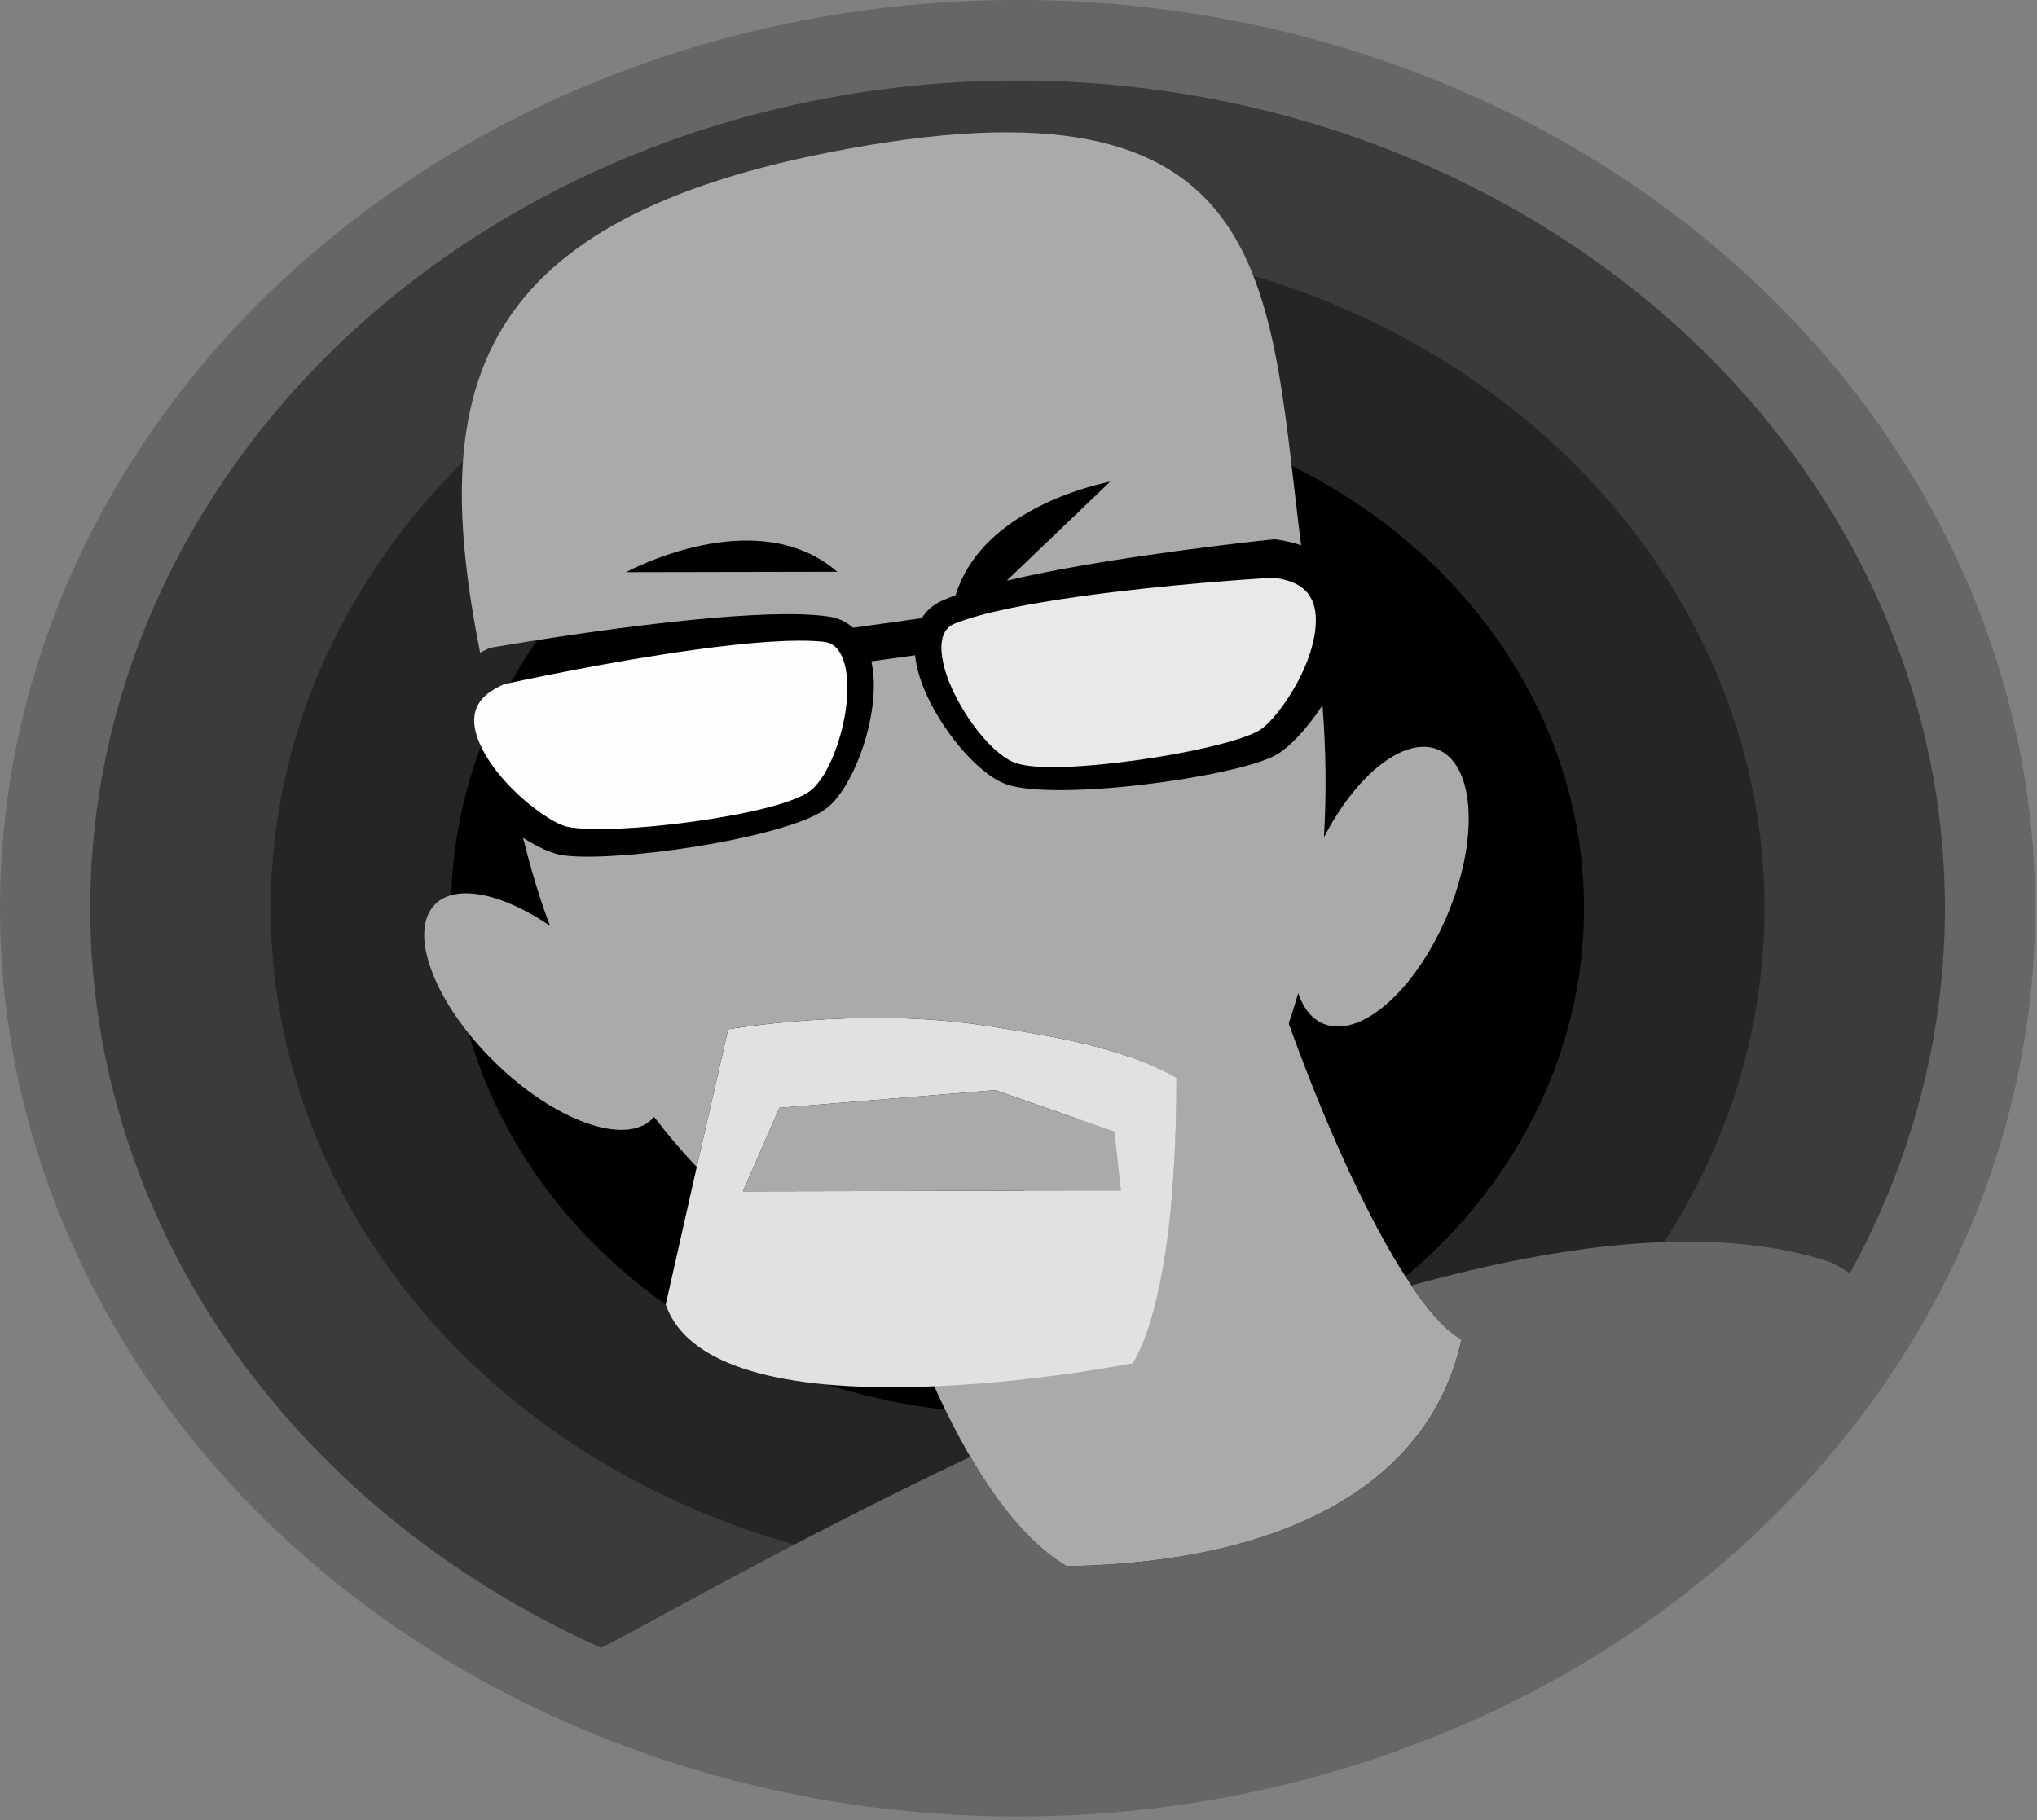 <svg width="100%" height="100%" viewBox="0 0 367 328" version="1.1" xmlns="http://www.w3.org/2000/svg" style="fill-rule:evenodd;clip-rule:evenodd;stroke-linejoin:round;stroke-miterlimit:2;">
    <rect x="0" y="0" width="367" height="328" fill="#808080" stroke="none"/>
    <g>
        <ellipse cx="183.334" cy="163.658" rx="183.335" ry="163.666" style="fill:#666;"/>
        <ellipse cx="183.334" cy="163.661" rx="167.079" ry="149.155" style="fill:#3b3b3b;"/>
        <ellipse cx="183.337" cy="163.668" rx="134.567" ry="120.131" style="fill:#252525;"/>
        <ellipse cx="183.337" cy="163.668" rx="102.056" ry="91.107"/>
        <path d="M194.671,201.341C200.396,193.253 216.162,172.635 232.183,184.43C243.284,215.183 255.618,237.354 263.313,241.35C257.857,266.553 233.001,281.478 192.217,282.225C182.015,276.315 173.743,261.811 168.313,249.799C171.692,226.834 188.946,209.418 194.671,201.341Z" style="fill:#aaa;"/>
        <path d="M131.191,185.472C131.191,185.472 155.236,181.323 177.544,184.822C188.71,186.567 201.71,188.471 211.956,194.204C211.998,235.5 204.02,245.659 204.02,245.659C204.02,245.659 128.763,260.517 119.943,235.068C126.967,203.751 131.191,185.472 131.191,185.472ZM140.422,199.617L179.316,196.433L200.778,203.918L201.941,214.528L133.842,214.665L140.422,199.617Z" style="fill:#e1e1e1;"/>
        <path d="M90.863,123.274C93.799,122.637 109.967,119.158 125.291,117.064C134.314,115.824 143.015,115.066 148.391,115.643C150.161,115.836 151.193,117.016 151.81,118.592C152.815,121.108 152.869,124.526 152.359,128.005C151.448,134.071 148.847,140.402 145.844,142.605C142.639,144.891 133.684,146.841 124.567,148.093C115.491,149.333 106.24,149.814 102.245,148.984C100.717,148.659 98.585,147.383 96.306,145.65C92.11,142.472 87.632,137.634 85.983,132.843C85.286,130.797 85.152,128.775 86.13,126.982C86.935,125.513 88.503,124.298 90.863,123.274Z" style="fill:#fff;fill-opacity:0.99;"/>
        <path d="M229.448,104.089C232.035,104.438 233.912,105.16 235.132,106.364C236.621,107.832 237.117,109.818 237.076,111.984C236.982,117.004 234.234,122.829 231.244,126.982C229.609,129.244 227.987,131.038 226.619,131.76C223.066,133.65 214.084,135.684 205.034,136.948C195.918,138.223 186.721,138.801 182.94,137.477C179.347,136.177 174.856,130.809 172.067,125.236C170.472,122.059 169.466,118.785 169.627,116.113C169.748,114.428 170.378,113.044 172,112.37C176.961,110.36 185.514,108.747 194.523,107.483C209.847,105.328 226.431,104.269 229.448,104.089Z" style="fill:#ebebeb;fill-opacity:0.99;"/>
        <path d="M94.228,150.958C96.842,152.631 99.282,153.738 101.025,154.051C105.436,154.833 115.518,154.123 125.398,152.534C135.44,150.922 145.24,148.394 148.726,145.794C152.949,142.737 156.971,133.072 157.4,124.887C157.508,122.841 157.373,120.915 156.985,119.17L164.868,118.075C165.042,119.808 165.511,121.662 166.249,123.551C169.238,131.291 176.196,139.499 181.237,141.293C185.393,142.833 195.609,142.605 205.745,141.413C215.666,140.258 225.52,138.211 229.475,136.262C231.928,135.07 235.36,131.531 238.27,127.078C238.9,135.07 239.007,143.086 238.524,150.91C244.209,139.824 252.682,132.879 258.701,134.925C265.512,137.261 266.611,150.284 261.128,163.993C255.645,177.714 245.657,186.958 238.833,184.623C236.513,183.829 234.864,181.807 233.899,178.954C229.502,194.384 222.034,207.853 210.96,217.41C211.563,211.067 211.952,203.412 211.952,194.204C201.709,188.475 188.705,186.573 177.537,184.816C155.228,181.325 131.19,185.466 131.19,185.466C131.19,185.466 129.139,194.324 125.533,210.272C122.851,207.48 120.277,204.459 117.85,201.257C117.636,201.51 117.395,201.751 117.127,201.967C111.724,206.469 98.746,201.293 88.155,190.424C77.577,179.556 73.38,167.086 78.783,162.585C82.765,159.275 90.876,161.225 99.094,166.821C97.11,161.67 95.582,156.338 94.228,150.958ZM140.414,199.62L179.307,196.431L200.771,203.917L201.937,214.533L133.845,214.665L140.414,199.62ZM172.161,107.266C171.303,107.567 170.512,107.88 169.801,108.205C168.126,108.939 166.892,110.035 166.074,111.395L153.687,113.116C152.467,112.033 150.938,111.31 149.102,111.07C143.404,110.263 134.14,110.757 124.514,111.708C107.206,113.429 88.745,116.655 88.745,116.655C88.45,116.715 88.168,116.799 87.886,116.919C87.404,117.148 86.948,117.377 86.492,117.605C77.456,71.759 83.637,40.465 149.142,27.502C230.547,11.386 228.389,50.985 234.422,98.251C233.148,97.818 231.74,97.469 230.158,97.228C229.85,97.18 229.555,97.18 229.247,97.204C229.247,97.204 210.558,99.118 193.464,102.163C189.241,102.921 185.112,103.74 181.385,104.63L200.007,86.793C200.007,86.793 192.7,88.105 185.447,92.197C179.87,95.338 174.333,100.141 172.161,107.266ZM112.796,103.102C112.796,103.102 118.628,99.912 126.31,98.299C133.979,96.698 143.498,96.674 150.844,103.03L112.796,103.102Z" style="fill:#aaa;"/>
        <path d="M99.126,308.139C100.67,303.546 103.129,299.662 106.999,297.603C115.33,293.509 141.811,278.151 174.83,262.497C179.616,270.692 185.506,278.328 192.236,282.224C233.015,281.475 257.875,266.556 263.327,241.347C260.773,240.015 257.684,236.66 254.31,231.638C282.563,223.794 309.559,220.679 329.862,227.458C335.296,230.28 340.329,234.313 344.98,239.203C314.458,291.094 253.509,326.525 183.352,326.525C152.964,326.525 124.329,319.882 99.126,308.139Z" style="fill:#666;"/>
    </g>
</svg>

